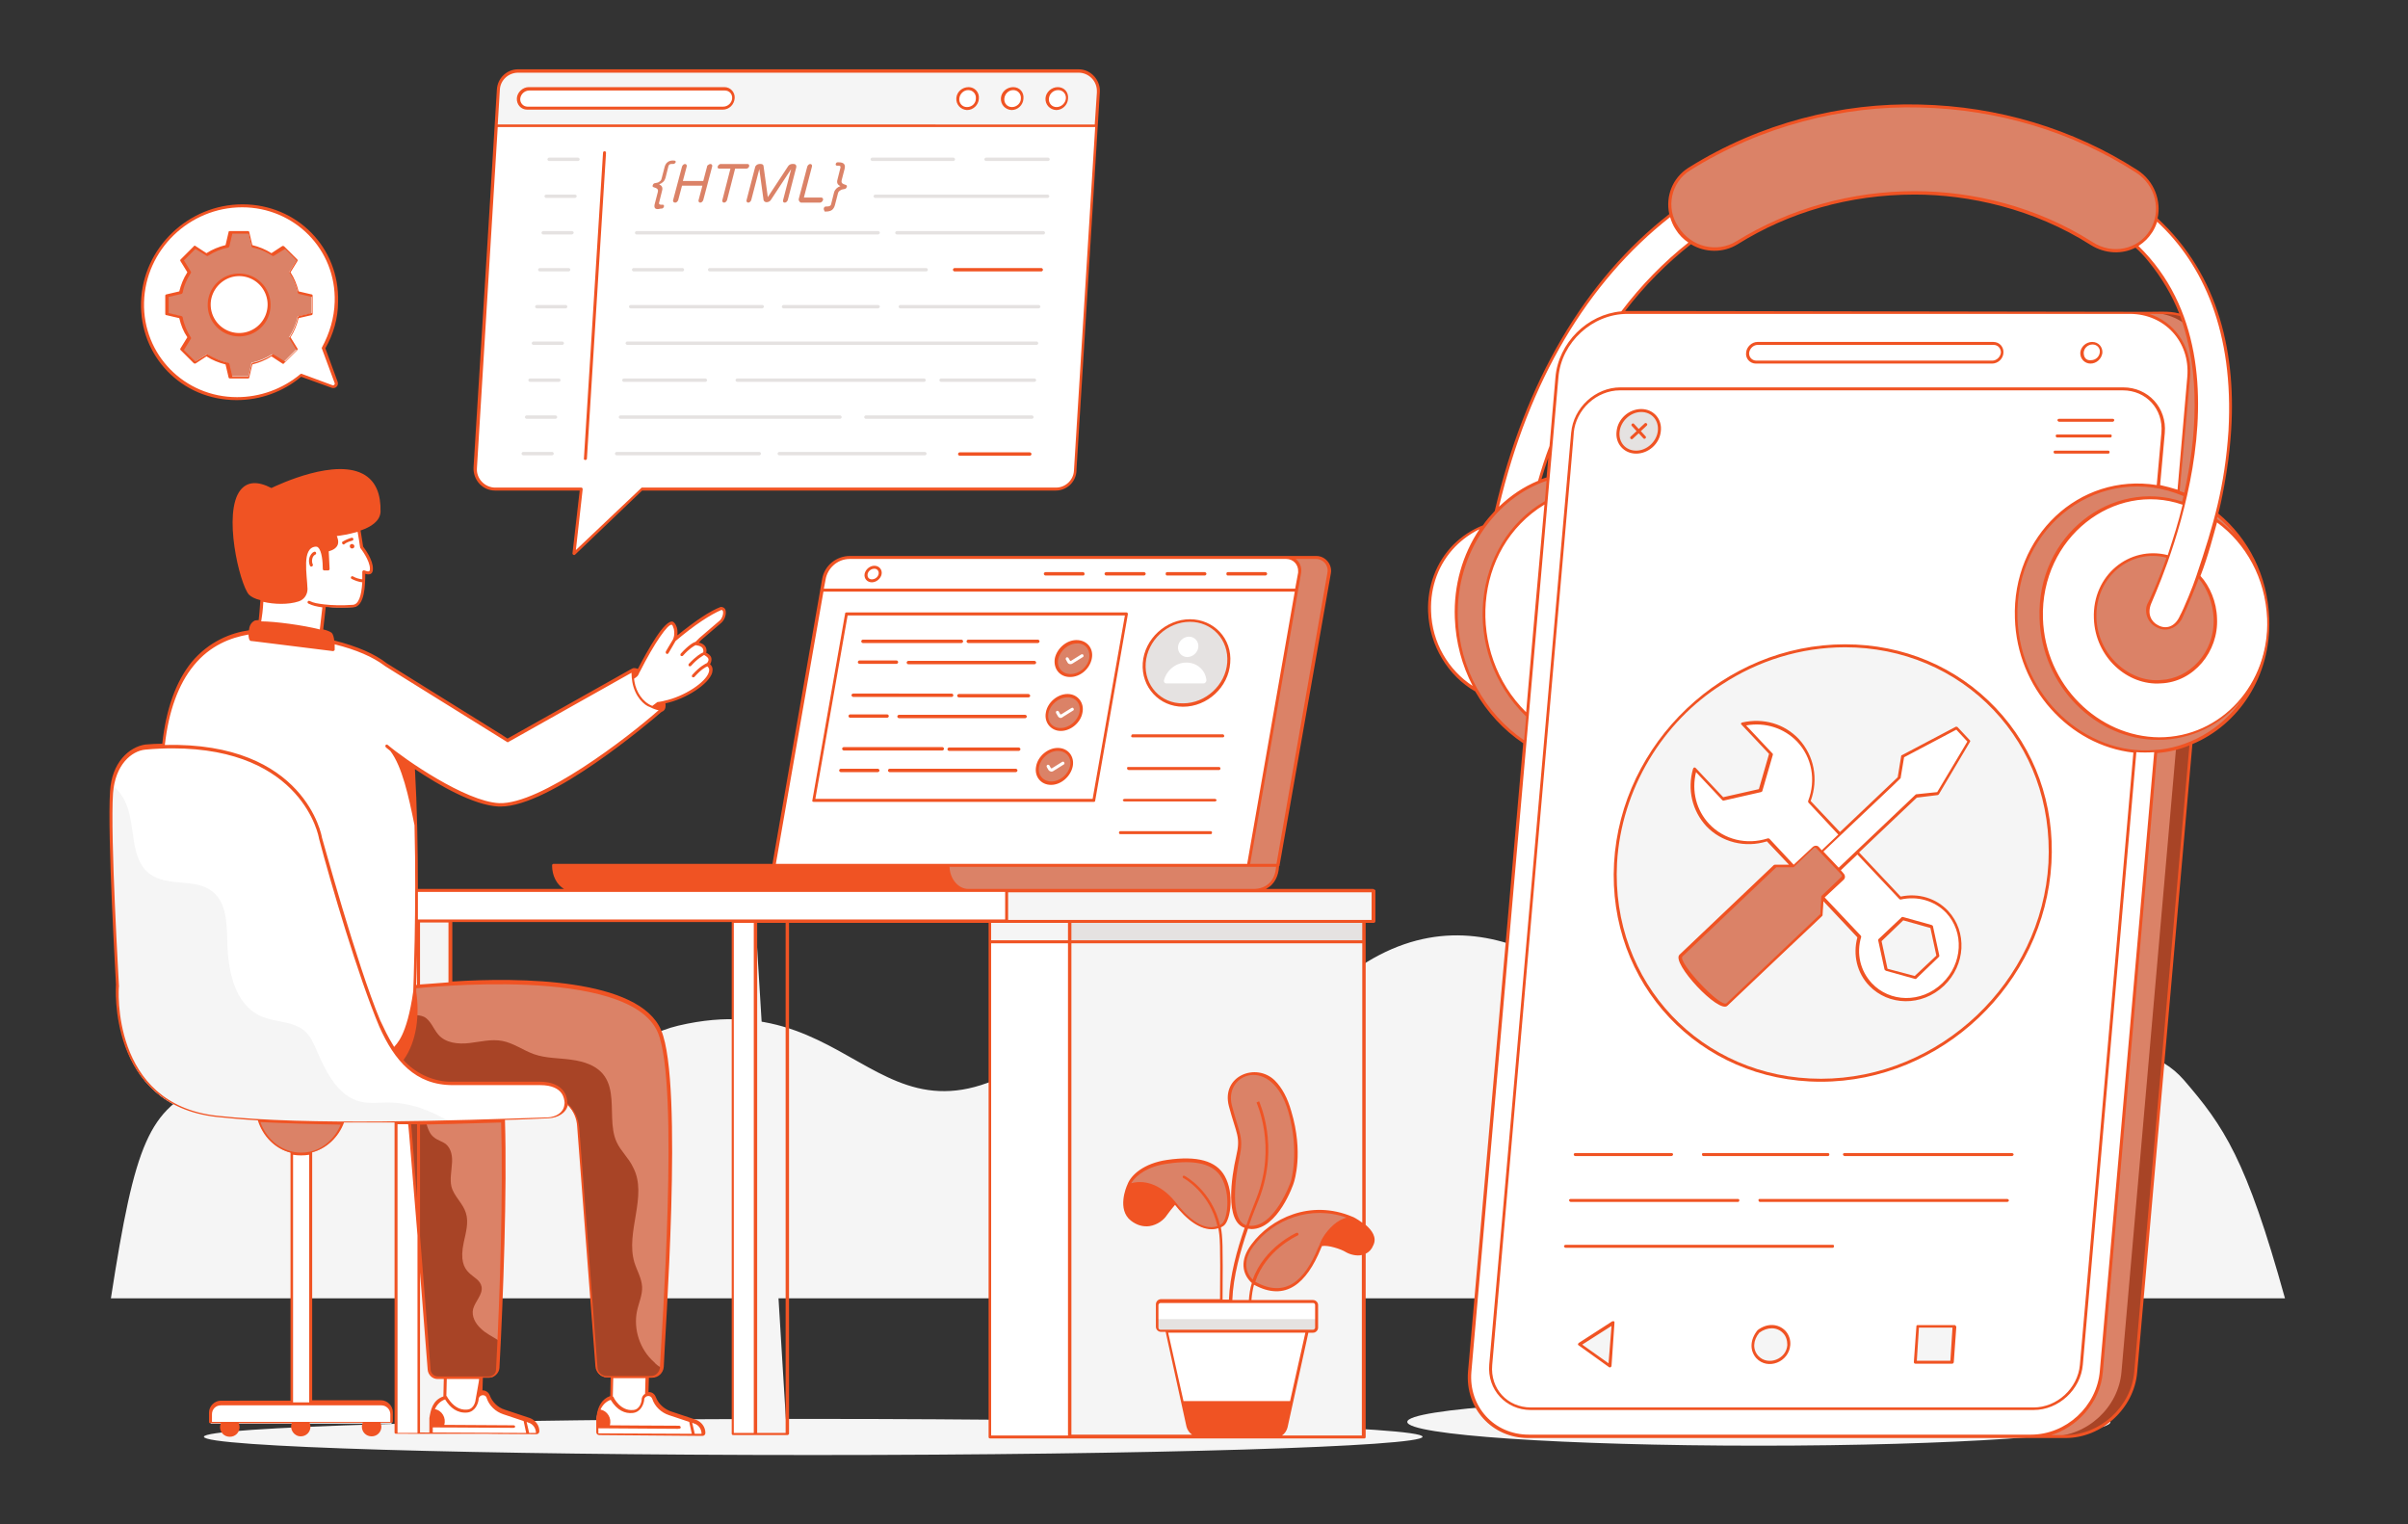 <svg xmlns="http://www.w3.org/2000/svg" enable-background="new 0 0 600 500" viewBox="18.08 70.485 567.094 358.93" id="TechnicalSupport"><rect x="18.08" y="70.485" width="567.094" height="358.93" fill="#333333" stroke="none"/><g fill="#000000" class="color000000 svgShape"><g fill="#000000" class="color000000 svgShape"><path fill="#f5f5f5" d="M515.1 405.3c0 3.1-37.1 5.6-82.8 5.6-45.7 0-82.8-2.5-82.8-5.6 0-3.1 37.1-5.6 82.8-5.6 45.7 0 82.8 2.5 82.8 5.6zM44.2 376.2h512c-9.1-32.8-14.4-40.5-23.8-51.4-22.4-25.7-84.5 27.1-127.4-11.3-12.5-11.2-41.5-39.2-74.1-9.6-11.8 10.7-21.1-6.7-42.3-1.3-5.8 1.5-11 4.4-15.3 8.1-47.7 41.9-49.7-9.5-95.5 1.3-19.3 4.6-30.9 29.2-78.1 10.7-12.4-4.8-26.5.5-33 3.2-13.6 5.8-16.8 13.5-22.5 50.3zm308.9 32.6c0 2.3-64.3 4.3-143.5 4.3-79.3 0-143.5-1.9-143.5-4.3 0-2.3 64.3-4.2 143.5-4.2 79.3 0 143.5 1.9 143.5 4.2z" class="colorf5f5f5 svgShape"></path><path fill="#ffffff" d="M104.4 280.2h150.8v7.2H104.4z" class="colorffffff svgShape"></path><path fill="#f5f5f5" d="M255.1 280.2h86.3v7.2h-86.3z" class="colorf5f5f5 svgShape"></path><path fill="#ffffff" d="M251.1 287.4h18.8v121.4h-18.8z" class="colorffffff svgShape"></path><path fill="#f5f5f5" d="M269.9 287.4h69.3v121.4h-69.3z" class="colorf5f5f5 svgShape"></path><path fill="#e5e2e1" d="M269.9 287.4h69.3v4.8h-69.3z" class="colore1e5e2 svgShape"></path><path fill="#f5f5f5" d="M251.1 287.4h18.8v4.8h-18.8z" class="colorf5f5f5 svgShape"></path><path fill="#ffffff" d="M111.2 287.4h5.4v120.8h-5.4z" class="colorffffff svgShape"></path><path fill="#f5f5f5" d="M116.7 287.4h7.4v120.8h-7.4z" class="colorf5f5f5 svgShape"></path><path fill="#ffffff" d="M190.6 287.4h5.4v120.8h-5.4z" class="colorffffff svgShape"></path><path fill="#f5f5f5" d="M196 287.4v120.8h7.4c-.2-2.8 1.3 21.8-7.4-120.8z" class="colorf5f5f5 svgShape"></path><path fill="#ffffff" d="M86.7 340.8h4.5V401h-4.5z" class="colorffffff svgShape"></path><path fill="#db8267" d="M78.9 334c1.2 4.7 5.3 8.2 10.1 8.2s8.9-3.5 10.1-8.2H78.9zm95 58.5v.1c-.1 1.2-1.2 2.2-2.4 2.2H161c-1.3 0-2.3-1-2.4-2.3l-4.3-56.5c-.3-4.3-3.8-7.6-8.1-7.8l-38.7-1.4-3.3-10.8c1-1.3-3.6 4.8 9.6-13 0 0 52.5-6.6 59.6 10.3 4.9 11.9 1.2 66.8.5 79.2z" class="color67db8a svgShape"></path><path fill="#a84426" d="M173.9 392.6c-.1 1.2-1.2 2.2-2.4 2.2H161c-1.3 0-2.3-1-2.4-2.3l-4.3-56.5c-.3-4.3-3.8-7.6-8.1-7.8l-38.7-1.4-3.3-10.8 4.6-6.3c2.3-.2 4.5-.2 6.8-.2.8 0 1.6.1 2.3.4 1.6.8 2.2 2.8 3.4 4.2 1.7 2 4.7 2.3 7.3 2 2.6-.3 5.2-1 7.8-.5 2.6.5 4.9 2.2 7.4 3.1 2.8 1 5.8.9 8.7 1.3 13.8 1.8 7.7 12.7 10.8 19.4 1 2.2 2.9 3.8 3.9 6 3.5 6.7-1.9 15.2.3 22.4.6 1.9 1.7 3.7 1.8 5.7.1 1.9-.8 3.8-1.2 5.7-.9 4.3.7 9.1 4 12 .5.6 1.1 1 1.8 1.4z" class="color26a851 svgShape"></path><path fill="#db8267" d="M135.2 393c-.1 1.1-.9 1.9-2 1.9h-12c-1 0-1.9-.8-2-1.8l-4.6-57c-.2-2.5-1.5-4.6-3.3-6.1h25c.9 17.1-.2 45.9-1.1 63z" class="color67db8a svgShape"></path><path fill="#a84426" d="M135.6 386.2c-.1 2.9-.3 5.3-.3 6.8-.1 1.1-.9 1.9-2 1.9h-12c-1 0-1.9-.8-2-1.8l-4.6-57c-.2-2.5-1.5-4.6-3.3-6.1h4.2c1 .9 1.8 2 2.2 2.9.8 1.9.9 4.2 2.5 5.4.8.7 1.9.9 2.8 1.6 1.3 1.1 1.6 3 1.4 4.8-.1 1.7-.5 3.5-.1 5.2.6 2.3 2.7 3.9 3.4 6.2.7 2.2 0 4.6-.5 6.9-1.8 8.3 3.6 7.3 4.2 10.5.3 1.8-1.5 3.4-2 5.2-.4 1.7.5 3.4 1.8 4.6 1.2 1.2 2.8 1.9 4.3 2.9-.1 0-.1 0 0 0z" class="color26a851 svgShape"></path><path fill="#ffffff" d="M115.7 304c-1.1 22.7-23.2 19.8-23.2 19.8s-37.5-39-36.2-73.2c.4-11.6 3.4-19 7.2-23.7 8.5-10.3 21.3-7.3 21.3-7.3 15.1 2 24.7 5.4 28.1 12.3 4 11.1 3.3 60.1 2.8 72.1zm46.4 90.8-.2 7.2c2.3 5 5 5.8 8.3.9l.2-8.1h-8.3z" class="colorffffff svgShape"></path><path fill="#ffffff" d="M169.5 400.2c0-1.5 2.1-1.8 2.6-.4.6 1.7 2 3 3.7 3.6l6 2c1.2.4 2 1.5 1.9 2.7 0 .2-.2.4-.4.4l-24.3-.2c-.2 0-.4-.2-.4-.4v-3.3s.1-4.2 3.5-4.9c0 0 1.6 3.5 5 3.2 2.1-.2 2.4-2.7 2.4-2.7zm-46.4-5.3-.1 6.9c2.3 5 5 5.8 8.3.9l.2-7.8h-8.4z" class="colorffffff svgShape"></path><path fill="#ffffff" d="M130.5 400c0-1.5 2.1-1.8 2.6-.4.1.1.8 2.7 3.7 3.6l6 2c1.2.4 2 1.5 1.9 2.7 0 .2-.2.4-.4.4l-24.3-.2c-.2 0-.4-.2-.4-.4v-3.3s.1-4.2 3.5-4.9c0 0 1.6 3.5 5 3.2 2.1-.2 2.4-2.7 2.4-2.7zm-24.9-195.3c0 1.1-.9 1-1.8.6.1 4.3-.5 7.9-2.5 8.1-3.8.3-6.8-.1-6.8-.1l-.9 7.4s-14.9-.9-14.6-2c.3-1.1 1.6-10.8.5-20.2-1.2-9.4 14.1-16.3 21.3-8.6.9.9 1.9 5.1 2.5 9.7 0-.1 2.4 2.9 2.3 5.1z" class="colorffffff svgShape"></path><path fill="#ffffff" d="M101.1 206.6c.8.4 1.7.7 2.7.8m-12.4-3.8c-.2-.1-.4-1.1 0-1.9.1-.3.4-.6.8-.8m6.8-2.5c.6-.4 1.2-.7 1.9-.8m9.4 205.9v2.2H67.7v-2.2c0-1.4 1.1-2.5 2.5-2.5H108c1.2 0 2.3 1.1 2.3 2.5zm36.8-69.6c-20.7.9-57.4 1.9-78-.4-25.7-2.9-23.4-30.8-23.4-30.8s-2.1-35.6-1.4-45.5c0-.7.1-1.3.2-1.9 1.4-8.2 7.7-8.8 7.7-8.8 37.5-3.2 41.3 21.2 41.3 21.2s10.2 37.7 15.8 47.4c.6 1.1 1.2 2.1 1.8 3 3 4.6 8.1 7.4 13.6 7.4h20.6s5.3-.3 6 3.9v.1c.4 2.7-1.6 4.3-4.2 4.4z" class="colorffffff svgShape"></path><path fill="#f5f5f5" d="M124.1 334.7c-17.4.4-40.2.5-55-1.2-25.7-2.9-23.4-30.8-23.4-30.8s-2.1-35.6-1.4-45.5c0-.7.1-1.3.2-1.9 1.4 1.2 2.6 2.7 3.3 4.5 2.3 5.5.8 13 5.6 16.5 4.2 3.1 10.7.9 14.7 4.1 3.2 2.5 3.4 7.2 3.5 11.3.1 6.9 1.5 15.1 7.8 18 3.4 1.6 7.8 1.1 10.6 3.7 1.2 1.1 1.9 2.7 2.6 4.3 2.2 5.1 5 10.9 10.4 12.2 2.1.5 4.2.2 6.4.2 5.4 0 10.2 1.9 14.7 4.6z" class="colorf5f5f5 svgShape"></path><path fill="#ffffff" d="M163.5 232s3.7-2 4.5-2.8c1-2 6.5-12.7 8.4-12 .6.2 1.2 2 .6 3.5 0 .1-.1.2-.2.4 3.8-3.2 7.9-6.2 11-7.4 1.1-.1 1 1.9 0 3l-.1.1-4.8 4.1-1 1.1s2.7.1 2 2.3c0 0 2.2.7.9 2.6 3.1 2.5-5.3 8.5-11.6 9.1l-8 5.8-1.7-9.8zm13.4-10.8-1.7 2.9" class="colorffffff svgShape"></path><path fill="#ffffff" d="M184.8 226.9s-1.2.3-3.4 2.7m2.5-5.4s-1.2.3-3.4 2.7m1.5-5s-1.2.3-3.4 2.7m-69.8 2.5 28.8 17.8 29.5-16.6c0 4.7 1.7 8.2 6.9 9.2 0 0-26.3 23-38.4 22.4-10-.5-26.4-13.8-26.4-13.8" class="colorffffff svgShape"></path><path fill="#db8267" d="M336.4 357.3s-4.7.1-7.6 7.1c-2.9 7.1-7.5 12.5-15.3 8.2 0 0-4.8-3.1-.4-8.9 3.9-5.4 13.1-10.8 23.3-6.4zM318 325.2c-4.2-4.1-12-1.1-10.2 5.8 1.8 6.8 2.8 7.3 1.7 12-1.1 4.7-2.7 15.5 2 16.5 6.7 1.5 10.8-10.6 10.8-10.6s2.2-6.8-.6-16.5c-.9-3.7-2.3-5.9-3.7-7.2z" class="color67db8a svgShape"></path><path fill="#db8267" d="M283.8 349.7s5.5-2.9 11.1 4.4c5.5 7.3 9.9 6 11.3 4.7 1.4-1.3 2.3-7.2 0-11.1-2.3-4-7.5-4.4-13.2-3.6-5.6.8-8.4 3.6-9.2 5.6z" class="color67db8a svgShape"></path><path fill="#ffffff" d="m292.6 383 5.2 23.5c.3 1.3 1.4 2.2 2.8 2.2h17.6c1.3 0 2.5-.9 2.8-2.2l5.2-23.5h-33.6z" class="colorffffff svgShape"></path><path fill="#ffffff" d="M328.2 377.8v5.3c0 .5-.4.9-.9.9h-35.9c-.5 0-.9-.4-.9-.9v-5.3c0-.5.4-.9.9-.9h35.9c.5 0 .9.4.9.9z" class="colorffffff svgShape"></path><path fill="#e5e2e1" d="M290.5 381.1v1.9c0 .5.4.9.9.9h35.9c.5 0 .9-.4.9-.9v-1.9h-37.7z" class="colore1e5e2 svgShape"></path><path fill="#ffffff" d="M528 218.4c-3 0-5-3.2-3.7-5.8.3-.6 30.6-63.7-10.4-90-42.9-27.5-116.6-15.1-136 71.6-.5 2.1-2.6 3.4-4.8 2.9-2.2-.5-3.5-2.7-3-4.9 14-62.7 56.3-91.5 100.2-90.6 17.2.4 33.7 5.3 47.7 14.3 19.7 12.6 28.2 34.2 24.6 62.3-2.7 20.6-10.8 37.4-11.1 38.1-.7 1.3-2.1 2.1-3.5 2.1z" class="colorffffff svgShape"></path><ellipse cx="374.7" cy="214.4" fill="#ffffff" rx="19.9" ry="21.3" transform="rotate(-15.671 374.72 214.441)" class="colorffffff svgShape"></ellipse><ellipse cx="393.6" cy="216.1" fill="#db8267" rx="32.5" ry="34.7" transform="rotate(-15.671 393.663 216.106)" class="color67db8a svgShape"></ellipse><ellipse cx="396.9" cy="216.1" fill="#ffffff" rx="29.2" ry="31.3" transform="rotate(-15.671 396.918 216.106)" class="colorffffff svgShape"></ellipse><ellipse cx="525.8" cy="216.1" fill="#ffffff" rx="15.5" ry="16.6" transform="rotate(-15.671 525.859 216.104)" class="colorffffff svgShape"></ellipse><path fill="#a84426" d="M496.4 408.7h8.1c8.4 0 15.8-6.8 16.5-15.2l20.5-234.2c.7-8.4-5.5-15.2-13.9-15.2h-8.1c8.4 0 14.6 6.8 13.9 15.2l-20.5 234.2c-.7 8.4-8.1 15.2-16.5 15.2z" class="color26a851 svgShape"></path><path fill="#db8267" d="M496.4 408.7h4.8c8.4 0 15.8-6.8 16.5-15.2l20.5-234.2c.7-8.4-5.5-15.2-13.9-15.2h-4.8c8.4 0 14.6 6.8 13.9 15.2l-20.5 234.2c-.7 8.4-8.1 15.2-16.5 15.2z" class="color67db8a svgShape"></path><path fill="#ffffff" d="m384.7 159.3-20.5 234.2c-.7 8.4 5.5 15.2 13.9 15.2h118.3c8.4 0 15.8-6.8 16.5-15.2l20.5-234.2c.7-8.4-5.5-15.2-13.9-15.2H401.3c-8.4 0-15.8 6.8-16.6 15.2z" class="colorffffff svgShape"></path><path fill="#ffffff" d="M429.6 153.5c-.1 1.2.8 2.2 2 2.2h55.6c1.2 0 2.3-1 2.4-2.2.1-1.2-.8-2.2-2-2.2H432c-1.2.1-2.3 1-2.4 2.2zm78.8 0c-.1 1.2.8 2.2 2 2.2s2.3-1 2.4-2.2c.1-1.2-.8-2.2-2-2.2s-2.3 1-2.4 2.2zm-120 19-19.2 219.4c-.5 5.7 3.7 10.4 9.4 10.4H497c5.7 0 10.8-4.6 11.3-10.4l19.2-219.4c.5-5.7-3.7-10.4-9.4-10.4H399.7c-5.7 0-10.8 4.7-11.3 10.4z" class="colorffffff svgShape"></path><ellipse cx="522.5" cy="216.1" fill="#db8267" rx="29.5" ry="31.5" transform="rotate(-15.671 522.604 216.104)" class="color67db8a svgShape"></ellipse><ellipse cx="525.5" cy="216.1" fill="#ffffff" rx="26.5" ry="28.4" transform="rotate(-15.671 525.559 216.104)" class="colorffffff svgShape"></ellipse><path fill="#db8267" d="M539.6 216.1c.3 8.3-5.8 15-13.6 15s-14.4-6.7-14.6-15c-.3-8.3 5.8-15 13.6-15s14.3 6.7 14.6 15z" class="color67db8a svgShape"></path><path fill="#ffffff" d="M542.6 178.2c-2.6 20.6-10.8 37.4-11.1 38.1-.7 1.4-2 2.1-3.5 2.1-3 0-5-3.2-3.7-5.8.3-.6 30.6-63.7-10.4-90-16.5-10.6-36.7-14.7-56.1-12.2l-.3-8.1c4.2-.5 8.5-.7 12.7-.6 17.2.4 33.7 5.3 47.7 14.3 19.8 12.6 28.3 34.1 24.7 62.2z" class="colorffffff svgShape"></path><path fill="#ffffff" d="M510.6 127.8c4.8 3.1 11.1 1.8 14-2.9 2.9-4.7 1.4-11-3.4-14.1-15-9.6-32.6-14.9-51-15.3" class="colorffffff svgShape"></path><path fill="#db8267" d="M510.6 127.8c-12.4-8-27-11.9-41.7-11.9-14.6 0-29.2 3.9-41.8 11.8-4.7 2.9-11 1.4-14.1-3.4-3.1-4.8-1.8-11.1 2.9-14 16.2-10.1 35-15.3 54.3-14.8 18.4.4 36 5.7 51 15.3 4.8 3.1 6.3 9.4 3.4 14.1-2.9 4.7-9.1 6-14 2.9z" class="color67db8a svgShape"></path><path fill="#f5f5f5" d="M500.8 273.7c-1.6 28.3-25.7 51.2-54 51.2s-49.9-22.9-48.3-51.2c1.6-28.3 25.7-51.2 54-51.2s49.9 22.9 48.3 51.2z" class="colorf5f5f5 svgShape"></path><path fill="#ffffff" d="m465.7 281.9-21.6-22.8c1.9-4.9 1-10.5-2.7-14.4-3.4-3.6-8.3-4.8-12.9-3.8l6.6 7-2.5 8.7-8.8 2-6.6-7c-1.3 4.6-.3 9.6 3.1 13.1 3.7 3.9 9.2 5.1 14.2 3.5l21.6 22.8c-1.1 3.9-.3 8.2 2.6 11.2 4.5 4.7 12.1 4.7 17.1 0 5-4.7 5.4-12.4 1-17.1-2.9-3-7.1-4.1-11.1-3.2zm8.8 13.7-5.4 5.1-6.8-1.9-1.5-6.9 5.4-5.1 6.8 1.9 1.5 6.9z" class="colorffffff svgShape"></path><path fill="#db8267" d="m446.1 270.1 5.9 6.2c.3.3.3.8 0 1.1l-4.6 4.4-.2 4.1L425 307c-1.7 1.6-12.5-9.9-10.8-11.5l22.2-21.1h4.1l4.6-4.4c.2-.2.7-.2 1 .1z" class="color67db8a svgShape"></path><path fill="#ffffff" d="m478.9 241.9 2.9 3.2-7.3 12.3-5 .5-18.4 17.5-4.1-4.4 18.4-17.4.8-5z" class="colorffffff svgShape"></path><path fill="#f5f5f5" d="m469.7 382.8-.6 8.5h8.7l.6-8.5zm-79.6 4.2 7.1 5.1.8-10.2zm42.1-3c-1.7 2.1-1.6 4.5-.2 6 2.5 2.7 7.1.8 7.4-2.9.1-1.1-.3-2.2-1-3-1.5-1.6-4-1.8-6.2-.1z" class="colorf5f5f5 svgShape"></path><path fill="#e5e2e1" d="M399.2 172.1c-.3 2.7 1.6 4.9 4.3 4.9 2.7 0 5.1-2.2 5.5-4.9.3-2.7-1.6-4.9-4.3-4.9-2.7 0-5.2 2.2-5.5 4.9z" class="colore1e5e2 svgShape"></path><path fill="#db8267" d="m216.6 206.9-11.8 67.4H319l12.1-68.9c.3-1.9-1.1-3.6-3.1-3.6H222.7c-3 0-5.6 2.1-6.1 5.1z" class="color67db8a svgShape"></path><path fill="#ffffff" d="M324.1 205.4 312 274.3H200.3l11.8-67.4c.5-3 3.1-5.1 6.1-5.1H321c2 0 3.4 1.7 3.1 3.6z" class="colorffffff svgShape"></path><path fill="#ffffff" d="m217.4 215.1-7.7 43.9h66l7.7-43.9zm106-5.6.7-4.1c.3-1.9-1.1-3.6-3.1-3.6H218.2c-3 0-5.6 2.2-6.1 5.1l-.4 2.6h111.7z" class="colorffffff svgShape"></path><path fill="#db8267" d="M318.9 274.3c0 3.4-2.1 5.9-5.6 5.9h-67.2c-2.6 0-4.8-2.6-4.8-5.9h77.6z" class="color67db8a svgShape"></path><path fill="#ffffff" d="M222.1 205.6c-.2.9.4 1.6 1.3 1.6s1.8-.7 1.9-1.6c.2-.9-.4-1.6-1.3-1.6s-1.8.7-1.9 1.6z" class="colorffffff svgShape"></path><ellipse cx="270.9" cy="225.6" fill="#db8267" rx="4.4" ry="3.6" transform="rotate(-42.183 270.889 225.583)" class="color67db8a svgShape"></ellipse><path fill="#ffffff" d="m269.5 226.5-.4-.7c-.1-.2 0-.4.1-.5.2-.1.4 0 .5.1l.4.7h.2l2.4-1.5c.2-.1.4-.1.5.1.1.2.1.4-.1.5l-2.4 1.5c-.4.3-1 .2-1.2-.2z" class="colorffffff svgShape"></path><ellipse cx="268.7" cy="238.3" fill="#db8267" rx="4.4" ry="3.6" transform="rotate(-42.183 268.665 238.262)" class="color67db8a svgShape"></ellipse><path fill="#ffffff" d="m267.2 239.1-.4-.7c-.1-.2 0-.4.1-.5.2-.1.4 0 .5.1l.4.7h.2l2.4-1.5c.2-.1.4-.1.5.1.1.2.1.4-.1.5l-2.4 1.5c-.4.4-.9.3-1.2-.2z" class="colorffffff svgShape"></path><ellipse cx="266.4" cy="250.9" fill="#db8267" rx="4.4" ry="3.6" transform="rotate(-42.183 266.44 250.94)" class="color67db8a svgShape"></ellipse><path fill="#ffffff" d="m265 251.8-.4-.7c-.1-.2 0-.4.1-.5.2-.1.4 0 .5.1l.4.7h.2l2.4-1.5c.2-.1.4-.1.5.1.1.2.1.4-.1.5l-2.4 1.5c-.4.3-.9.2-1.2-.2z" class="colorffffff svgShape"></path><path fill="#e5e2e1" d="M287.6 226.5c-.4 5.5 3.7 10 9.2 10 5.5 0 10.3-4.5 10.8-10 .4-5.5-3.7-10-9.2-10-5.6.1-10.4 4.5-10.8 10z" class="colore1e5e2 svgShape"></path><path fill="#ffffff" d="M292.7 231.4c-.3 0-.6-.3-.5-.7.6-2.4 2.8-4.2 5.3-4.2s4.5 1.8 4.7 4.2c0 .3-.3.7-.6.7h-8.9zm2.8-8.6c-.1 1.3.9 2.4 2.2 2.4 1.3 0 2.5-1.1 2.6-2.4s-.9-2.4-2.2-2.4-2.5 1.1-2.6 2.4zm10.6 21h-21.3m20.3 7.6h-21.3m20.4 7.6h-21.3m20.3 7.6h-21.3m-230.3-125c-.4 12.5 9.6 22.7 22.2 22.7 5.7 0 11-2.1 15.1-5.5l7.3 2.7c.6.2 1.1-.3.9-.9l-3-8.1c1.9-3.2 3-6.9 3.1-10.9.4-12.5-9.6-22.7-22.2-22.7-12.5.1-23.1 10.2-23.4 22.7z" class="colorffffff svgShape"></path><path fill="#db8267" d="M88.2 139.3c-.4-1.7-1-3.3-2-4.8l1.8-2.8-3.1-3.1-2.8 1.8c-1.4-.9-3-1.6-4.8-2l-.7-3.2h-4.3l-.7 3.2c-1.7.4-3.3 1-4.8 2l-2.8-1.8-3.1 3.1 1.8 2.8c-.9 1.4-1.6 3-2 4.8l-3.2.7v4.3l3.2.7c.4 1.7 1 3.3 2 4.8l-1.8 2.8 3.1 3.1 2.8-1.8c1.4.9 3 1.6 4.8 2l.7 3.2h4.3l.7-3.2c1.7-.4 3.3-1 4.8-2l2.8 1.8 3.1-3.1-1.8-2.8c.9-1.4 1.6-3 2-4.8l3.2-.7V140l-3.2-.7zm-13.8 10c-3.9 0-7.1-3.2-7.1-7.1 0-3.9 3.2-7.1 7.1-7.1 3.9 0 7.1 3.2 7.1 7.1 0 4-3.2 7.1-7.1 7.1z" class="color67db8a svgShape"></path><path fill="#ffffff" d="m276.8 92.2-5.5 89.1c-.2 2.4-2.2 4.3-4.6 4.3h-97.5l-15.9 15.2 1.7-15.2h-20.3c-2.7 0-4.9-2.3-4.7-5l5.5-89.1c.2-2.4 2.2-4.3 4.6-4.3h132c2.7.1 4.9 2.4 4.7 5zm-120.9 86.3 4.5-72" class="colorffffff svgShape"></path><path fill="#f5f5f5" d="m276.3 100.1.5-7.8c.2-2.7-2-5-4.7-5h-132c-2.4 0-4.4 1.9-4.6 4.3l-.5 8.5h141.3z" class="colorf5f5f5 svgShape"></path><path fill="#ffffff" d="M264.7 93.6c-.1 1.3.9 2.4 2.2 2.4 1.3 0 2.4-1 2.5-2.3.1-1.3-.9-2.4-2.2-2.4-1.3 0-2.4 1-2.5 2.3zm-10.5 0c-.1 1.3.9 2.4 2.2 2.4 1.3 0 2.4-1 2.5-2.3.1-1.3-.9-2.4-2.2-2.4-1.3 0-2.4 1-2.5 2.3zm-10.6 0c-.1 1.3.9 2.4 2.2 2.4 1.3 0 2.4-1 2.5-2.3.1-1.3-.9-2.4-2.2-2.4-1.2 0-2.4 1-2.5 2.3z" class="colorffffff svgShape"></path><path fill="#e5e2e1" d="M154.2 108.4h-6.8c-.2 0-.4-.2-.4-.4s.2-.4.4-.4h6.8c.2 0 .4.2.4.4s-.2.4-.4.4zm-.7 8.7h-6.8c-.2 0-.4-.2-.4-.4s.2-.4.4-.4h6.8c.2 0 .4.2.4.4s-.3.4-.4.4zm-.8 8.6H146c-.2 0-.4-.2-.4-.4s.2-.4.4-.4h6.8c.2 0 .4.2.4.4s-.3.4-.5.4zm-.7 8.7h-6.8c-.2 0-.4-.2-.4-.4s.2-.4.4-.4h6.8c.2 0 .4.2.4.4s-.2.4-.4.4zm-.7 8.7h-6.8c-.2 0-.4-.2-.4-.4s.2-.4.4-.4h6.8c.2 0 .4.2.4.4s-.2.4-.4.4zm-.8 8.6h-6.8c-.2 0-.4-.2-.4-.4s.2-.4.4-.4h6.8c.2 0 .4.2.4.4s-.2.4-.4.4zm114.4-43.3h-14.6c-.2 0-.4-.2-.4-.4s.2-.4.4-.4h14.6c.2 0 .4.2.4.4s-.2.4-.4.4zm-22.3 0h-19.1c-.2 0-.4-.2-.4-.4s.2-.4.4-.4h19.1c.2 0 .4.2.4.4s-.2.4-.4.4zm22.2 8.7h-40.6c-.2 0-.4-.2-.4-.4s.2-.4.4-.4h40.6c.2 0 .4.2.4.4s-.2.4-.4.4zm-39.9 8.6H168c-.2 0-.4-.2-.4-.4s.2-.4.4-.4h56.9c.2 0 .4.2.4.4s-.3.4-.4.4zm38.9 0h-34.5c-.2 0-.4-.2-.4-.4s.2-.4.4-.4h34.5c.2 0 .4.2.4.4s-.2.4-.4.4zm-27.6 8.7h-51c-.2 0-.4-.2-.4-.4s.2-.4.4-.4h51c.2 0 .4.2.4.4s-.2.4-.4.4zm-57.4 0h-11.5c-.2 0-.4-.2-.4-.4s.2-.4.4-.4h11.5c.2 0 .4.2.4.4s-.2.4-.4.4zm18.8 8.7h-31c-.2 0-.4-.2-.4-.4s.2-.4.4-.4h31c.2 0 .4.2.4.4s-.3.4-.4.4zm27.3 0h-22.3c-.2 0-.4-.2-.4-.4s.2-.4.4-.4h22.3c.2 0 .4.2.4.4s-.3.4-.4.4zm37.8 0h-32.6c-.2 0-.4-.2-.4-.4s.2-.4.4-.4h32.6c.2 0 .4.2.4.4s-.2.4-.4.4zm-.5 8.6h-96.4c-.2 0-.4-.2-.4-.4s.2-.4.4-.4h96.4c.2 0 .4.2.4.4s-.2.4-.4.4zm-112.5 8.7h-6.8c-.2 0-.4-.2-.4-.4s.2-.4.4-.4h6.8c.2 0 .4.2.4.4s-.2.4-.4.4zm86 0h-44c-.2 0-.4-.2-.4-.4s.2-.4.4-.4h44c.2 0 .4.2.4.4s-.2.4-.4.4zm-51.5 0H165c-.2 0-.4-.2-.4-.4s.2-.4.4-.4h19.2c.2 0 .4.2.4.4s-.2.4-.4.4zm77.5 0h-22c-.2 0-.4-.2-.4-.4s.2-.4.4-.4h22c.2 0 .4.2.4.4s-.2.4-.4.4zm-112.8 8.7h-6.8c-.2 0-.4-.2-.4-.4s.2-.4.4-.4h6.8c.2 0 .4.2.4.4s-.2.4-.4.4zm67 0h-51.7c-.2 0-.4-.2-.4-.4s.2-.4.4-.4h51.7c.2 0 .4.2.4.4s-.2.4-.4.4zm45.2 0H222c-.2 0-.4-.2-.4-.4s.2-.4.4-.4h39.1c.2 0 .4.2.4.4s-.2.4-.4.4zm-113 8.6h-6.8c-.2 0-.4-.2-.4-.4s.2-.4.4-.4h6.8c.2 0 .4.2.4.4s-.2.4-.4.4z" class="colore1e5e2 svgShape"></path><path fill="#f05323" d="M341.4 279.8h-25.2c2.1-1 3-3.2 3.1-5.3 0 0 0-.1.1-.1l12.1-68.9c.4-2.1-1.3-4.1-3.4-4.1H218.2c-3 0-5.9 2.1-6.5 5.4L200 273.9h-51.6c-.2 0-.3.2-.3.4 0 2.4 1.1 4.5 2.8 5.5h-34.4c0-9.3-.2-19.5-.7-28.2 5.7 3.8 13.8 8.5 19.7 8.8h.5c11.7 0 35-19.8 37.9-22.3.1 0 .2-.1.4-.2.5-.4.6-1 .5-1.8 4.8-1 10.2-4.5 11-7.2.2-.8.1-1.5-.5-2 .3-.5.4-1 .3-1.5-.2-.7-.8-1-1.2-1.2.3-1.2-.4-2.1-1.7-2.4l.5-.6 4.8-4.1.1-.1c.8-.8 1.1-2.2.8-3-.2-.4-.6-.6-1-.6h-.1c-2.6 1-6 3.3-10.2 6.7.1-.9 0-1.8-.3-2.3-.1-.3-.4-.7-.7-.9-1.9-.8-6.1 6.9-8.3 11.1-.5-.2-1-.3-1.3-.1-.1 0-.5.3-29.4 16.5-6.2-3.9 15.4 9.5-28.4-17.7-2.8-2.2-6.9-4-12.4-5.4-.1-.8-.3-1.5-.6-1.8-.4-.3-1.1-.6-2-.8l.6-5.3c.9.1 3.4.3 6.5.1 2.7-.2 2.8-5.3 2.8-7.9 1.2.4 1.8-.1 1.8-1.1.1-2.1-1.9-4.8-2.3-5.3-.2-1.2-.4-2.5-.6-3.8 2.4-.8 4.6-2.2 4.7-4.4.1-4.1-1.1-7-3.6-8.6-6.7-4.3-20.4 2.2-22.1 3-3.3-1.7-5.7-1.5-7.3.5-4.2 5.3-.2 22.1 2 24.6.5.5 1.4 1 2.7 1.3-.1 1.9-.3 3.6-.4 4.7-.4 0-.8.1-.9.1-1 .5-1.3 1.4-1.4 2.3-4.2.6-9.4 2.6-13.5 7.5-3.7 4.6-6 11-6.9 19.2-1.3 0-2.6.1-4 .2-3.9.6-7.9 4.3-8.3 11-.7 9.8 1.4 45.2 1.4 45.5 0 .3-2.1 28.3 23.7 31.2 2.9.3 6.2.6 9.7.8 1.2 3.8 4.1 6.7 7.7 7.6v58.4H70.1c-1.5 0-2.8 1.3-2.8 2.8v2.2c0 .2.1.3.3.3h2.5c-.1.3-.2.6-.2.9 0 1.3 1 2.3 2.3 2.3 1.3 0 2.3-1 2.3-2.3 0-.3-.1-.6-.2-.9h12.5c-.6 1.4.5 3.1 2.1 3.1 1.3 0 2.3-1 2.3-2.3 0-.3-.1-.6-.2-.9h12.5c-.1.3-.2.6-.2.9 0 1.3 1 2.3 2.3 2.3 1.3 0 2.3-1 2.3-2.3 0-.3-.1-.6-.2-.9h2.6c.2 0 .3-.1.3-.3V403c0-1.5-1.3-2.8-2.8-2.8H91.6v-58.4c3.4-.9 6.2-3.5 7.5-7H111v73c0 .2.2.3.3.3 37.4 0 9.3 0 33.1.1.4 0 .7-.3.7-.7 0-1.4-.9-2.6-2.2-3.1l-6-2c-1.6-.5-2.9-1.8-3.5-3.4-.3-.8-1.2-1.2-1.7-1.1l.1-3.1h1.5c1.3 0 2.3-1 2.4-2.2.9-16.6 1.8-41.8 1.3-58.4 4.4-.1 8-.3 10.3-.4 2.1-.1 4.1-1.2 4.5-3.1 1.3 1.3 2.1 3.1 2.2 5l4.3 56.5c.1 1.5 1.3 2.6 2.8 2.6h.8l-.1 4.4c-2 .7-2.9 2.5-3.2 4.6 0 .3-.1.6-.1.6v3.3c0 .4.3.7.7.7l24.3.2c.4 0 .7-.3.7-.7 0-1.4-.9-2.6-2.2-3.1l-6-2c-1.6-.6-2.9-1.8-3.5-3.4-.3-.8-1.1-1.2-1.7-1.1l.1-3.4h.7c1.5 0 2.7-1.1 2.8-2.6.2-6.7 4.7-66.7-.6-79.2-5.2-12.3-33.4-12.5-49.2-11.5v-14h65.8v120.5c0 .2.2.3.3.3h12.8c.2 0 .4-.2.4-.3V287.8h47v121.1c0 .2.2.3.4.3h88.1c.2 0 .3-.2.3-.3v-43.2c.8-.4 1.4-1 1.8-2 .9-1.8-.3-3.5-1.8-4.8v-71.1h1.9c.2 0 .4-.2.4-.4v-7.3c-.2-.1-.4-.3-.6-.3zm-28.1 0h-67.2c-2.3 0-4.3-2.3-4.4-5.2h76.9c-.2 3.1-2.1 5.2-5.3 5.2zm14.7-77.7c1.7 0 3 1.5 2.7 3.2l-12 68.6h-6.2c.8-4.7 11.2-63.8 12-68.5.2-1.3-.3-2.6-1.3-3.3h4.8zm-109.8 0H321c1.6 0 2.9 1.3 2.8 3v.2l-.7 3.8h-111l.4-2.1c.4-2.6 2.7-4.9 5.7-4.9zm-6.2 7.7h111l-11.2 64.1h-111l11.2-64.1zm42.8 70.7v6.5H116.5v-6.5h138.3zm-138.5 14.8v7.1h-.2c.1-2.9.2-5.8.2-7.1zm60-77.7s.2.1.3.5c.3.6.4 1.7.1 2.6l-.1.3c-.6 1-1.8 3-1.7 2.9-.1.2 0 .4.1.5.1.1.4.1.5-.1.1-.1 1.8-3.1 1.7-2.9 4.5-3.8 8.2-6.2 10.8-7.3.1 0 .2.1.3.2.2.5 0 1.5-.6 2.2l-4.9 4.2-.9.9c-.4.1-1.6.7-3.5 2.8-.1.1-.1.4 0 .5.1.1.4.1.5 0 1.5-1.7 2.6-2.3 3-2.5.1.1 2.1 0 1.8 1.7-.5.2-1.6.8-3.4 2.7-.1.1-.1.4 0 .5.2.1.4.1.5 0 1.6-1.8 2.7-2.3 3.1-2.6.1.1.8.4 1 .9.1.3 0 .6-.3 1-.4.2-1.6.7-3.5 2.8-.1.2-.1.4 0 .5.1.1.3.1.5 0 1.6-1.8 2.7-2.4 3.1-2.5.4.4.5.8.3 1.4-.7 2.3-5.7 5.7-10.5 6.7-.2.1-1.5.3-1.6.3l-1.2.9c-2.3-.9-3.8-3.3-4.2-5.7 0-.2-.1-.5-.1-.7.9-.6.9-.7 1.1-1.1.2-.5.2-.4.3-.6 3.4-6.7 6.6-11.3 7.5-11zm-96.2-5.4c2.5.6 5.9.7 8.3-.1 1.3-.4 2.1-1.6 2.1-2.9-.1-3.5-1.4-9.7 1.9-10 .2 0 .4 0 .6.2.9.8 1.1 3.5 1.1 5 0 .2.1.4.3.4h1c.2 0 .3-.2.3-.4l-.2-4.1c1.1-.3 1.8-.8 2.1-1.5.3-.8 0-1.6-.2-2.1.9-.1 2.9-.4 4.9-1 .6 3.3.5 3.7.7 3.9 0 0 2.2 2.8 2.2 4.8 0 .1 0 .5-.2.6-.2.1-.6 0-1.1-.2-.2-.1-.5.1-.5.3v1.8c-.8-.1-1.5-.3-2.2-.7-.4-.2-.7.4-.3.6.8.4 1.6.7 2.5.8-.2 3.3-.9 5.2-2.2 5.3-2.5.2-5.3.1-6.8-.1s-2.4-.3-3.4-.8c-.4-.2-.7.4-.3.6 1 .5 1.9.7 3.3.9l-.6 5.2c-3.9-1-10.6-1.9-13.8-1.9.2-1.2.4-2.7.5-4.6zm-16.4 15c3.9-4.8 8.8-6.6 12.9-7.3 0 .7.2 1.2.2 1.2 0 .1.2.2.3.3 4.2.5-10.4-1.3 19.4 2.4.2 0 .4-.2.4-.3v-1.3c5.2 1.3 9 3 11.7 5 .1.1-1.7-1 28.9 18 .1.1.2.1.3 0 3.3-1.9-11.3 6.4 29-16.3 0 .7.1 1.6.2 2.2.6 3.4 2.8 5.5 4.2 5.9.7.4 1.7.7 1.9.7h.1c-7.2 6.4-27.9 22.3-37.6 21.9-7.9-.4-22.2-10.3-26.2-13.7-.4-.3-.8.2-.4.6.1.1.4.3 1 .8 2.8 3.7 4.3 10.6 5.7 17.5.5 19.9-.3 39-.3 39.1-1.5 10.8-4.1 12.5-4.5 13.1-1.7-2.8-2.2-4-3.3-6.3-5.6-13.4-13.6-42.8-13.7-43 0-.2-3.9-22.6-37-21.8.9-8 3.2-14.3 6.8-18.7zM110 403.5v1.8H68v-1.8c0-1.2.9-2.1 2.1-2.1h37.8c1.1 0 2.1.9 2.1 2.1zm-19.1-2.8h-3.8v-58.3c1.2.2 2.5.2 3.8 0v58.3zm0-59c-4.8 1-9.7-1.9-11.5-7 5.9.3 12.4.5 18.9.6-1.4 3.5-4.5 5.9-7.4 6.4zm20.7-6.5h2.6c.1.7 0-.8 2.2 26.2v46.5h-4.7v-72.7zm4.7 17.5c-1.4-17.6-1.3-16.7-1.4-17.5h1.4v17.5zm.7 55.2v-37.8l1.8 22.9c.1 1.2 1.1 2.2 2.3 2.2h1.5l-.1 4.1c-2.6.9-3 3.3-3.3 5.1v3.4H117zm25.6-2.4c1 .3 1.7 1.3 1.7 2.4h-1.6l-.6-2.6.5.2zm-9.9-5.8c.6 1.8 2.1 3.2 3.9 3.8l4.8 1.6.6 2.8-22-.1v-1.2c4.8 0 1 0 19 .1.2 0 .4-.1.4-.3 0-.2-.2-.3-.4-.3-15.6-.1-16.3-.1-16.3-.1.5-1.6-.5-3.4-2.2-3.7.5-1.1 1.3-1.9 2.4-2.3 1.2 2 2.9 3.3 5.2 3.1 1.9-.2 2.6-2.1 2.7-3.1 0-1.1 1.6-1.4 1.9-.3zm-2.6.3c0 .2-.3 2.3-2 2.4-1.9.2-3.4-1-4.4-2.5-.2-.3-.3-.4-.3-.5 0-.1-.1-.1-.2-.2l.1-4h7.6c.1.1-.8 4.6-.8 4.8zm4.8-7c0 .9-.8 1.6-1.7 1.6h-12c-.9 0-1.6-.7-1.7-1.5l-2.5-31.6v-26.2c5.3-.1 9.7-.2 19.1-.5.5 16.8-.3 41.2-1.2 58.2zm12.2-59.4c-21.7.7-56.2 2-78-.4-25-2.8-23.1-30.2-23-30.5 0-.4-2.1-35.7-1.4-45.4.5-6.8 4.4-10 7.6-10.3 2.1-.2 4.4-.3 6.4-.3 30.8 0 34.5 21 34.5 21.2 2.9 11 9.2 32.4 14.2 44.3 3.6 8.1 8.5 13.8 17.3 13.8h20.6c5.7 0 5.6 3.6 5.7 3.7 0 .1.1.4 0 .9-.2 1.9-2 2.9-3.9 3zm34.5 72.1c1 .3 1.7 1.3 1.7 2.4h-1.6l-.6-2.6.5.2zm-9.9-5.8c.6 1.8 2.1 3.2 3.9 3.8l4.8 1.6.6 2.8-22-.1v-1.2c26.1.2 17.1.1 19 .1.2 0 .4-.1.4-.3 0-.2-.2-.4-.4-.4-3.7 0-17.1-.1-16.3-.1.5-1.7-.6-3.4-2.2-3.7.5-1.1 1.3-1.9 2.4-2.3 1.5 2.5 3.4 3.3 5.2 3.1 1.9-.2 2.6-2.1 2.7-3.1 0-.1 0-.3.1-.4.4-.7 1.5-.7 1.8.2zm-1.7-1.2c-.4.2-.8.7-.8 1.4 0 .2-.3 2.3-2 2.4-3 .3-4.6-2.9-4.6-3 0-.1-.1-.1-.2-.2l.1-4.3h7.6l-.1 3.7zm3-85.1c5.2 12.3.8 71.6.5 78.9-.1 1.1-1 2-2.1 2h-10.5c-1.1 0-2-.9-2.1-1.9l-4.3-56.5c-.2-2.3-1.2-4.3-2.8-5.8 0-3.5-2.9-5.1-6.4-5.1h-21.5c-4.2-.2-8.1-2.2-10.7-5.1 3.2-4.4 3.8-10.8 3-16.1v-.8c.8 0 50.1-5.6 56.9 10.4zm-49.3-11.8c-2.7.2-5 .4-6.7.5v-14.6h6.7v14.1zm67.2-14h4.7v120.1h-4.7V287.8zm12.2 120.1h-6.7V287.8h6.7v120.1zm66.5-120.1v4.1h-18.1v-4.1h18.1zm-18.1 4.8h18.1v115.9h-18.1V292.6zm39.9 91c-.3 0-.5-.2-.5-.5v-5.3c0-.3.3-.5.5-.5h35.9c.3 0 .5.2.5.5v5.3c0 .3-.3.5-.5.5h-35.9zm34.1.7-3.6 16.1h-25.1l-3.6-16.1h32.3zm13.4 24.2H320c.6-.4 1.1-1.1 1.3-1.9 5.6-25.4 4.8-21.8 4.9-22.3h1.1c.7 0 1.2-.6 1.2-1.2v-5.3c0-.7-.6-1.2-1.2-1.2h-14.5c.1-1.3.3-2.5.6-3.6 7.5 4.1 12.4-.4 15.7-8.4.1-.2.2-.5.3-.7 1.4-.3 4.5.7 5.6 1.4 1 .6 2.6 1 3.8.7v42.5zm-5.2-50.7c-2.1 1.1-4.2 3.8-4.8 5.6v.1c-.1.3-.3.5-.4.8-3.1 7.6-7.6 12-14.8 8 2.5-7.4 9.6-10.7 10-10.9.4-.2.1-.8-.3-.6-.1 0-7.6 3.4-10.3 11-1.8-1.8-2.3-4.6.2-7.9 4.7-6.3 13.5-9.7 21.9-6.7-.7.2-1.3.5-1.5.6zm2.9-.8c-.1 0-.1 0 0 0-9.9-4.2-19.3.4-23.8 6.5-2.8 3.7-2.2 7 .1 9.1-.4 1.2-.6 2.6-.7 4h-3.9c.2-5.5 1.9-11.6 3.7-16.8.3 0 .5.1.8.1 6.2 0 9.9-10.5 10-11 .1-.3 2.3-7-.6-16.7-.9-3.2-2.2-5.6-3.9-7.3-4.4-4.3-12.7-1.1-10.8 6.1 1.8 6.7 2.8 7.1 1.7 11.8-1.1 4.8-2.7 15.3 2 16.8-1.8 5.2-3.5 11.3-3.7 16.9H306c.1-13.3 0-14.8-.4-17 .4-.2.7-.4.8-.5 1.5-1.4 2.4-7.5.1-11.6-2-3.6-6.5-4.8-13.5-3.8-5.6.8-8.6 3.6-9.4 5.8-.3.6-2.5 5.9.8 8.5 1.4 1.1 2.9 1.5 4.4 1.3 1.9-.3 3.4-1.5 4.1-2.6.5-.7 1.2-1.6 1.9-2.4 2.5 3.2 6.4 6.7 10.2 5.5.4 2 .5 3.5.4 16.7h-13.9c-.7 0-1.2.6-1.2 1.2v5.3c0 .7.6 1.2 1.2 1.2h1.1c.1.4-.7-3.1 4.9 22.3.2.8.7 1.5 1.3 1.9h-28.4V292.6h68.5v65.8c-1.2-.9-2.2-1.4-2.3-1.4zm-28.4-26.2c-2-7.6 9.4-12 13.3 1.5 2.7 9.5.6 16.2.6 16.3 0 .1-3.9 11.2-9.9 10.5.8-2.4 1.7-4.5 2.4-6.3 4.9-12.6 0-22.9 0-23l-.6.3c0 .1 4.8 10.2 0 22.5-.7 1.8-1.6 4-2.4 6.4-4.1-1.2-2.5-11.8-1.6-16 1-4.8 0-5.4-1.8-12.2zm-11.4 17.1c.1 0 6.2 3.4 8 11.3-3.8 1.3-7.6-2.7-10.1-5.9-3.5-4.2-7.4-5-10.2-4.2 0-.1.1-.1.1-.2 1.2-1.8 3.9-3.8 8.4-4.4 6.8-1 11 .1 12.8 3.4 2.1 3.8 1.4 9.5.1 10.7-.1.1-.3.2-.5.4-1.9-8.1-8.2-11.6-8.3-11.6-.4-.3-.7.3-.3.5zm42.1-56h-68.5v-4.1h68.5v4.1zm2.2-4.8h-85.6v-6.5h85.6v6.5z" class="color3c4150 svgShape"></path><path fill="#f05323" d="M91.4 203.9c.3 0 .5-.4.3-.6-.3-.7-.1-1.9.6-2.2.2-.1.3-.3.2-.5-.3-.8-2.2.8-1.5 2.9.1.3.2.4.4.4zm9.4-5.3c-.3.1-.4.4-.3.7.1.3.4.4.7.3.3-.1.4-.4.3-.7-.1-.2-.5-.4-.7-.3zm-1.6 0c.5-.4 1.1-.6 1.8-.8.2 0 .3-.2.3-.4s-.2-.3-.4-.3c-.7.2-1.4.5-2.1.9-.2.1-.2.3-.1.5s.4.3.5.1zm332.4-42.5h55.6c1.4 0 2.6-1.1 2.7-2.5.1-1.4-.9-2.6-2.4-2.6H432c-1.4 0-2.6 1.2-2.7 2.5-.2 1.4.9 2.6 2.3 2.6zm-1.6-2.5c.1-1 1-1.9 2-1.9h55.6c1 0 1.7.8 1.7 1.8-.1 1-1 1.9-2 1.9h-55.6c-.9 0-1.7-.7-1.7-1.7v-.1zm80.4 2.5c1.4 0 2.6-1.1 2.8-2.5.1-1.4-.9-2.6-2.4-2.6s-2.7 1.2-2.8 2.5c-.1 1.4 1 2.6 2.4 2.6zm-1.6-2.6c.1-1.1 1-1.9 2.1-1.9 1 0 1.8.8 1.7 1.8-.1 1.1-1 1.9-2.1 1.9-1 .1-1.7-.5-1.7-1.8z" class="color3c4150 svgShape"></path><path fill="#f05323" d="M552.5 216.1c-.4-10.1-4.9-18.8-12-24.7.6-2.1 2.4-10.7 2.9-17.8 1.6-19.5-2.7-38.3-17.2-51.7.9-4-.7-8.8-4.8-11.4-15.1-9.7-32.8-15-51.2-15.4-18.3-.5-37.6 4.3-54.5 14.9-3.8 2.4-5.4 6.8-4.5 10.9-19.9 15.5-34 39.5-41.1 69.9-1 1.1-2 2.2-2.8 3.4-2.6 1-5 2.6-7 4.6-4 4.1-6.1 9.7-5.9 15.7.3 8.1 4.8 15.2 11.1 18.8 2.8 4.9 6.7 9.1 11.3 12.2l-13 148c-.7 8.6 5.6 15.6 14.2 15.6h126.5c8.6 0 16.2-7 16.9-15.5l13-147.9c10.8-4.5 18.6-15.9 18.1-29.6zm-53.3 0c-.6-19.1 16.8-32.3 32.8-26.8h.1c-1.1 4.6-2 7.2-3.5 11.9-9-2.3-17.8 4.7-17.4 14.9.3 9.2 8 15.9 15.8 15.3 7.7-.3 13.6-7.5 13.2-15.3-.1-3.9-1.7-7.6-3.9-10 1.8-4.6 3.1-9.8 3.9-12.6 6.8 5 11.4 13.1 11.8 22.7.6 15.3-10.8 27.9-25.4 27.9-14.3-.1-26.9-12.3-27.4-28zm34.7-57.5c.3-6.9-4.1-12.5-9.7-14.2 2.7.1 4.6-.2 7.3.5 5 13.5 3.8 29 1 41.6-.4-.1-.7-.3-1.1-.4 1.7-18.3 2.5-27.1 2.5-27.5zm-133.1-14.9c4.6-6 9.8-11.2 15.5-15.7 3.3 2 7.6 2.1 11 0 12-7.5 26.2-11.7 41.7-11.7 12.7 0 28 3.3 41.5 11.9 3.4 2.1 7.4 2.2 10.5.6.8.7 2.1 2 3.1 3.3 3.1 3.8 5.5 7.9 7.2 12.2-2.8-.7-4.2-.3-11.6-.4-124.7-.2-118.6-.2-118.9-.2zM524 212.3c-1.1 1.8-.4 4.8 2 5.9 2.6 1.4 5.3-.2 6.2-2.6 1.2-2.6 2.7-6.2 3.7-8.9 2 2.4 3.3 5.7 3.5 9.3.3 8.3-5.8 14.3-12.4 14.6-7.3.7-14.9-5.8-15.2-14.6-.3-9.8 8.2-16.4 16.5-14.2-2.4 6.8-4.2 10.3-4.3 10.5zm20.8-15.5c-1.4-1.5-2.9-2.9-4.6-4.1l.1-.5c1.6 1.3 3.1 2.9 4.5 4.6zm-1.9-24.9c-.9 13.2-3.4 21.8-7.6 34.3-.7 2.2-3 7.8-3.8 9.2-1.2 2.8-3.4 3.3-5.2 2.3-1.6-.8-2.6-2.7-1.6-5.1.4-1.4 26.5-55.5-3-84.2 1.5-1 2.3-1.8 3.3-3.3.5-.8.8-1.5 1.1-2.4 10.8 10 18.1 25.9 16.8 49.2zm-126.8-61.3c16.8-10.5 36.1-15.3 54.1-14.8 18.3.4 35.9 5.7 50.9 15.3 4.7 3 6.1 9.1 3.3 13.6-2.8 4.6-8.9 5.8-13.5 2.8-13.2-8.4-28.2-12-41.9-12-14.7 0-29.4 4-42 11.8-4.5 2.8-10.6 1.4-13.6-3.3-3.2-4.6-1.7-10.7 2.7-13.4zm-4.7 11c.3 1 .7 2 1.3 2.9.8 1.3 1.8 2.3 3 3.1-5.8 4.6-11.1 10-15.8 16.2-8 .7-14.8 7.4-15.5 15.5l-1.4 16.2c-1 2.6-1.9 5.4-2.7 8.2-3.4 1.4-6.5 3.5-9.2 6.1 7-29.6 20.8-52.9 40.3-68.2zm-29.1 61.3c-.4.1-.8.3-1.2.4.5-1.7 1-3.3 1.6-5l-.4 4.6zm-27.2 31.5c-.2-5.8 1.8-11.2 5.7-15.2 1.7-1.7 3.6-3.1 5.7-4.1-4 6-6.1 13.2-5.8 20.9.2 5.7 1.7 11.2 4.2 16-5.7-3.7-9.6-10.2-9.8-17.6zm6.3 1.7c-.5-15.9 9.3-28.5 20.9-32.4l-.4 4.8c-17 9.7-20.2 35.4-4.4 50.7l-.5 5.6c-9.2-6.3-15.2-16.9-15.6-28.7zm16.1 22.1c-14.2-14-12.6-38.6 4.3-48.9-.1.7-4.6 51.9-4.3 48.9zm118.9 170.1H378.1c-8.2 0-14.2-6.7-13.5-14.8 1.6-18.8 19-216.9 19.3-220.5l1.2-13.7c.7-8.2 8-14.9 16.2-14.9h118.4c8.1 0 14.2 6.5 13.5 14.8l-2.3 26.6c-1.3-.4-2.7-.8-4.1-1.1l1.1-12.3c.5-5.9-3.9-10.7-9.8-10.7H399.7c-5.9 0-11.1 4.8-11.6 10.7 1.2-14.2-19.2 219.3-19.3 219.4-.5 5.9 3.9 10.7 9.8 10.7H497c5.9 0 11.1-4.8 11.6-10.7l12.6-144.2c1.3.1 2.8.1 4.2 0l-12.8 145.7c-.7 8.4-8 15-16.2 15zm-3.8-192.2c.5 16.4 12.8 29.9 27.9 31.6l-12.6 144.2c-.5 5.5-5.4 10-10.9 10H378.6c-5.5 0-9.6-4.4-9.1-10 0-.1 18.4-209.9 18.4-209.8 0-.1.9-10.3.8-9.7.5-5.5 5.4-10 10.9-10H518c5.5 0 9.6 4.4 9.1 10l-1.1 12.3c-18.3-2.9-34.1 12-33.4 31.4zm28.1 177.4c-.7 8.2-8 14.9-16.2 14.9h-3.4c5.8-1.7 11.6-7.4 12.2-14.8l12.8-145.8c2.6-.2 5.2-.8 7.6-1.8l-13 147.5zm4.7-146.4c-16 1.3-31.5-12.5-32.2-31-.7-22 19.8-37 39.1-28.8-.1.4-.2.9-.3 1.3-16.5-5.5-34.3 7.8-33.6 27.5.5 16 13.3 28.6 27.9 28.6 7.7 0 14.9-3.4 19.9-9.7-4.9 7.4-13.2 11.7-20.8 12.1z" class="color3c4150 svgShape"></path><path fill="#f05323" d="M452.6 222.2c-28.5 0-52.8 23.2-54.4 51.5-1.6 28.3 20 51.5 48.7 51.5 28.4 0 52.7-23.1 54.3-51.5.8-13.8-3.9-26.8-13.1-36.5s-21.8-15-35.5-15zm47.9 51.5c-1.6 28-25.6 50.8-53.6 50.8-28.1 0-49.5-22.7-48-50.8 1-17.4 10.8-33.3 24.8-42.1 8.4-5.5 18.4-8.7 28.9-8.7 13.5 0 26 5.3 35 14.8 8.8 9.3 13.6 21.8 12.9 36z" class="color3c4150 svgShape"></path><path fill="#f05323" d="m462.3 299.1 6.8 1.9h.1c.1 0 .2 0 .2-.1l5.3-5.1c.1-.1.1-.2.1-.3l-1.5-6.9c0-.1-.1-.2-.3-.3l-6.8-1.9c-.1 0-.3 0-.3.1l-5.4 5.1c-.1.1-.1.2-.1.3l1.5 6.9c.2.2.3.3.4.3zm4-11.9 6.4 1.8 1.4 6.5-5.1 4.8-6.4-1.7-1.4-6.5 5.1-4.9z" class="color3c4150 svgShape"></path><path fill="#f05323" d="M479.1 241.7c-.1-.1-.3-.1-.4-.1l-12.7 6.7c-.1 0-.2.1-.2.3l-.8 4.9-13.6 12.9-6.9-7.3c1.9-5.2.8-10.7-2.8-14.6-3.4-3.6-8.3-5-13.3-3.9-.1 0-.2.1-.3.2 0 .1 0 .3.1.3l6.5 6.9-2.4 8.3-8.4 1.9-6.5-6.9c-.1-.1-.2-.1-.3-.1s-.2.1-.3.3c-1.4 4.9-.2 9.9 3.1 13.5 3.6 3.8 9.1 5.2 14.3 3.6l5.2 5.5h-3.3c-.1 0-.2 0-.3.1l-22.2 21.1c-2 1.9 9.3 14 11.3 12 23.6-22.4 22.3-21 22.4-21.3l.2-3.3 8 8.5c-1.1 4.1-.1 8.4 2.8 11.4 4.5 4.7 12.3 5 17.6 0 5.1-4.9 5.5-12.7 1-17.6-2.8-3-7-4.3-11.2-3.4l-9.8-10.4 13.6-12.9 4.9-.6c.1 0 .2-.1.3-.2l7.3-12.3c.1-.1.1-.3 0-.4l-2.9-3.1zM434.8 268c-.1-.1-.2-.1-.3-.1h-.1c-5 1.6-10.3.3-13.8-3.4-3-3.2-4.2-7.7-3.1-12.2l6.2 6.6c.1.1.2.1.3.1l8.8-2c.1 0 .2-.1.3-.2l2.5-8.6c0-.1 0-.3-.1-.3l-6.2-6.6c4.5-.8 8.9.6 12 3.8 3.5 3.7 4.5 9.1 2.6 14 0 .1 0 .3.1.4l7 7.5-3.9 3.7-.6-.7c-.4-.5-1.1-.5-1.6 0l-4.4 4.1-5.7-6.1zm12 17.7-22.1 21c-1.3 1.3-11.6-9.7-10.4-11l22.1-21h3.9c.1 0 .2 0 .3-.1.1-.1 4.9-4.7 4.6-4.4.2-.2.4-.2.6 0 .7.7 6 6.3 5.9 6.2.2.2.2.4 0 .6-.1.1-4.9 4.7-4.6 4.4-.1.1-.1.2-.1.3 0 .2-.3 4.3-.2 4zm18.6-3.5c.1.1.2.1.3.1 4-.9 8 .3 10.7 3.1 4.3 4.6 3.9 12-.9 16.6-5 4.8-12.4 4.5-16.6 0-2.7-2.9-3.7-7-2.5-10.9 0-.1 0-.2-.1-.3l-8.5-9 4.4-4.1c.5-.4.5-1.1 0-1.6l-.6-.7 3.9-3.7 9.9 10.5zm8.9-25.2-4.8.5c-.1 0-.2 0-.3.1-4.9 4.7-13.2 12.5-18.1 17.2l-3.6-3.8c31.6-29.9 10.7-10.2 18.1-17.2.1 0 .1-.1.1-.2l.8-4.8 12.3-6.5 2.6 2.8-7.1 11.9zm4.1 125.5h-8.7c-.2 0-.3.1-.3.3l-.6 8.4c0 .2.1.4.4.4h8.6c.2 0 .3-.1.4-.3l.6-8.4c-.1-.2-.2-.4-.4-.4zm-1 8.4h-7.9l.5-7.8h7.9l-.5 7.8zm-79.6-9.3-7.9 5.1c-.1.1-.2.2-.2.3 0 .1 0 .2.2.3l7.1 5.1c.1.1.3.1.4 0 .1 0 .2-.2.2-.3l.7-10.2c0-.1 0-.3-.2-.3h-.3zm-.9 9.9-6.2-4.4 6.9-4.4-.7 8.8zm35.1-7.8s-.1 0 0 0c-1.8 2.2-1.9 4.8-.3 6.6 2.7 2.9 7.7.9 8-3.1.1-1.2-.3-2.4-1.1-3.3-1.7-1.8-4.4-1.9-6.6-.2zm.2 6.1c-1.4-1.5-1.3-3.7.2-5.5 1.9-1.4 4.2-1.4 5.6.1.7.7 1 1.7 1 2.8-.2 3.3-4.5 5-6.8 2.6zm17.5-26.2h-62.9c-.2 0-.4.2-.4.3 0 .2.2.4.4.4h62.9c.2 0 .3-.2.3-.4s-.1-.3-.3-.3zm41.1-10.8h-58.3c-.2 0-.3.1-.3.3 0 .2.2.4.3.4h58.3c.2 0 .4-.2.4-.4-.1-.1-.2-.3-.4-.3zm-102.8.7h39.4c.2 0 .3-.2.3-.4s-.2-.3-.3-.3H388c-.2 0-.4.1-.4.3 0 .2.2.4.4.4zM491.9 342h-39.4c-.2 0-.4.1-.4.3 0 .2.2.4.4.4h39.4c.2 0 .4-.2.4-.4 0-.1-.2-.3-.4-.3zm-43.3.7c.2 0 .3-.2.3-.4s-.2-.3-.3-.3h-29.4c-.2 0-.3.1-.3.3 0 .2.1.4.3.4h29.4zm-59.5 0h22.6c.2 0 .4-.2.4-.4s-.2-.3-.4-.3h-22.6c-.2 0-.4.1-.4.3 0 .3.2.4.4.4zm14.3-165.4c2.9 0 5.5-2.3 5.8-5.2.4-2.9-1.7-5.3-4.6-5.3-2.9 0-5.5 2.3-5.8 5.2-.4 2.9 1.7 5.3 4.6 5.3zm-3.9-5.2c.3-2.5 2.6-4.6 5.1-4.6 2.5 0 4.2 2 3.9 4.5-.3 2.5-2.6 4.6-5.1 4.6-2.5 0-4.2-2-3.9-4.5z" class="color3c4150 svgShape"></path><path fill="#f05323" d="m402.6 173.8 1.4-1.3 1.1 1.2c.1.1.3.2.5 0 .1-.1.2-.3 0-.5l-1.1-1.2 1.4-1.3c.1-.1.2-.3 0-.5-.1-.1-.4-.2-.5 0l-1.4 1.3-1.1-1.2c-.1-.1-.3-.2-.5 0-.1.1-.2.3 0 .5l1.1 1.2-1.4 1.3c-.1.1-.2.3 0 .5.1.1.3.2.5 0zm100.4-4h12.6c.2 0 .4-.2.4-.4s-.2-.3-.4-.3H503c-.2 0-.4.2-.4.3s.2.4.4.4zm-.5 3.7h12.6c.2 0 .3-.2.3-.4s-.1-.3-.3-.3h-12.6c-.2 0-.3.2-.3.3s.1.4.3.4zm-.5 3.8h12.6c.2 0 .3-.2.3-.4s-.2-.3-.3-.3H502c-.2 0-.3.2-.3.3s.1.4.3.4zm-292.3 82h66c.2 0 .3-.1.3-.3l7.7-43.9c0-.2-.1-.4-.3-.4h-66c-.2 0-.3.1-.3.3l-7.7 43.9c-.1.2 0 .4.3.4zm8-43.9H283l-7.6 43.2h-65.3l7.6-43.2zm89.5-9.4h8.9c.2 0 .4-.2.4-.4s-.2-.4-.4-.4h-8.9c-.2 0-.3.2-.3.4s.1.4.3.4zm-14.3 0h8.9c.2 0 .4-.2.4-.4s-.2-.4-.4-.4h-8.9c-.2 0-.3.2-.3.4s.1.4.3.4zm-14.3 0h8.9c.2 0 .4-.2.4-.4s-.2-.4-.4-.4h-8.9c-.2 0-.4.2-.4.4s.2.4.4.4zm-14.3 0h8.9c.2 0 .3-.2.3-.4s-.2-.4-.3-.4h-8.9c-.2 0-.4.2-.4.4s.2.4.4.4zm-40.9 1.6c1.1 0 2.1-.9 2.3-1.9.2-1.1-.6-2-1.7-2s-2.1.9-2.3 1.9c-.2 1.1.6 2 1.7 2zm-1-1.9c.1-.7.8-1.3 1.6-1.3.7 0 1.1.6 1 1.2-.1.7-.8 1.3-1.6 1.3-.6 0-1.1-.4-1-1.2z" class="color3c4150 svgShape"></path><path fill="#f05323" d="M246.1 221.9h16.4c.2 0 .4-.2.4-.4s-.2-.4-.4-.4h-16.4c-.2 0-.4.2-.4.4s.2.4.4.4zm-24.8 0h23.2c.2 0 .4-.2.4-.4s-.2-.4-.4-.4h-23.2c-.2 0-.4.2-.4.4s.2.4.4.4zm40.4 4.2H232c-.2 0-.4.2-.4.4s.2.4.4.4h29.7c.2 0 .4-.2.4-.4s-.2-.4-.4-.4zm-41.2.7h8.7c.2 0 .4-.2.4-.4s-.2-.4-.4-.4h-8.7c-.2 0-.4.2-.4.4s.2.4.4.4zm51.1-5.6c-2.4 0-4.6 2-5.1 4.3-.4 2.4 1.1 4.4 3.6 4.4 2.4 0 4.6-1.9 5.1-4.3s-1.1-4.4-3.6-4.4zm3 4.3c-.4 2.1-2.4 3.7-4.4 3.7-2 0-3.3-1.6-2.9-3.5.4-2 2.4-3.7 4.4-3.7 1.9-.1 3.2 1.4 2.9 3.5zm-14.3 8.4h-16.4c-.2 0-.4.2-.4.4s.2.4.4.4h16.4c.2 0 .4-.2.4-.4s-.3-.4-.4-.4zm-41.3.7h23.2c.2 0 .4-.2.4-.4s-.2-.4-.4-.4H219c-.2 0-.4.2-.4.4s.3.4.4.4zm40.5 4.2h-29.7c-.2 0-.4.2-.4.4s.2.4.4.4h29.7c.2 0 .4-.2.4-.4s-.2-.4-.4-.4zm-41.2.7h8.7c.2 0 .4-.2.4-.4s-.2-.4-.4-.4h-8.7c-.2 0-.4.2-.4.4s.2.4.4.4zm51.2-5.6c-2.4 0-4.7 2-5.1 4.3-.5 2.4 1.2 4.4 3.5 4.4 2.4 0 4.7-2 5.1-4.3.5-2.3-1.1-4.4-3.5-4.4zm2.8 4.3c-.4 2-2.4 3.7-4.4 3.7-1.9.1-3.3-1.5-2.9-3.5.4-2 2.4-3.7 4.4-3.7 2-.1 3.3 1.5 2.9 3.5zm-14.3 8.3h-16.4c-.2 0-.4.2-.4.4s.2.4.4.4H258c.2 0 .4-.2.4-.4s-.2-.4-.4-.4zm-41.2.7H240c.2 0 .4-.2.4-.4s-.2-.4-.4-.4h-23.2c-.2 0-.4.2-.4.4s.2.4.4.4zm40.5 4.3h-29.7c-.2 0-.4.2-.4.4s.2.4.4.4h29.7c.2 0 .4-.2.4-.4s-.2-.4-.4-.4zm-32.5 0h-8.7c-.2 0-.4.2-.4.4s.2.4.4.4h8.7c.2 0 .4-.2.4-.4s-.2-.4-.4-.4zm42.4-4.9c-2.4 0-4.7 2-5.1 4.3-.5 2.4 1.1 4.4 3.5 4.4s4.6-2 5.1-4.3c.5-2.4-1.1-4.4-3.5-4.4zm2.9 4.2c-.4 2-2.4 3.7-4.4 3.7-2 0-3.3-1.6-2.9-3.5.4-2 2.4-3.7 4.4-3.7 1.9 0 3.3 1.5 2.9 3.5zm26.6-13.9c5.7 0 10.7-4.6 11.1-10.3.5-5.8-3.9-10.3-9.5-10.3s-10.7 4.6-11.1 10.3c-.4 5.7 3.9 10.3 9.5 10.3zm-8.8-10.3c.4-5.3 5.1-9.7 10.4-9.7 5.2 0 9.2 4.2 8.8 9.6-.4 5.3-5.1 9.6-10.4 9.6-5.2.1-9.2-4.2-8.8-9.5zm-3.1 17.5h21.3c.2 0 .3-.2.3-.3 0-.2-.2-.4-.3-.4h-21.3c-.2 0-.3.2-.3.4-.1.2.1.3.3.3zm-1.3 7.3c0 .2.2.4.4.4h21.3c.2 0 .3-.2.3-.4s-.2-.3-.3-.3h-21.3c-.3-.1-.4.1-.4.3zm20.7 7.2h-21.3c-.2 0-.4.2-.4.3s.2.3.4.3h21.3c.2 0 .4-.2.4-.3s-.2-.3-.4-.3zm-1 7.6h-21.3c-.2 0-.3.2-.3.4s.2.3.3.3h21.3c.2 0 .3-.1.3-.3.1-.2-.1-.4-.3-.4zM73.8 164.7c5.5 0 10.9-1.9 15.2-5.5l7.2 2.6c.9.3 1.7-.5 1.4-1.4l-2.9-7.9c1.9-3.3 3-7.1 3-10.9.4-12.8-9.7-23-22.5-23s-23.5 10.3-23.9 23c-.4 12.7 9.5 23.1 22.5 23.1zm1.3-45.4c12.3 0 22.2 9.9 21.8 22.3-.1 3.7-1.2 7.4-3 10.7 0 .1-.1.2 0 .3l3 8.1c.1.3-.2.6-.5.5l-7.3-2.7c-.1 0-.3 0-.3.1-4.2 3.5-9.5 5.4-14.9 5.4-12.4 0-22.2-10-21.9-22.3.3-12.4 10.7-22.4 23.1-22.4z" class="color3c4150 svgShape"></path><path fill="#f05323" d="M74.4 149.7c4.1 0 7.4-3.3 7.4-7.4 0-4.1-3.3-7.4-7.4-7.4-4.1 0-7.4 3.3-7.4 7.4 0 4.1 3.3 7.4 7.4 7.4zm0-14.2a6.7 6.7 0 1 1-6.7 6.7c0-3.6 3-6.7 6.7-6.7z" class="color3c4150 svgShape"></path><path fill="#f05323" d="m62.2 149.9-1.6 2.6c-.1.1-.1.3 0 .4l3.1 3.1c.1.1.3.1.4.1l2.6-1.7c1.4.9 2.9 1.5 4.5 1.9l.7 3c0 .2.2.3.3.3h4.3c.2 0 .3-.1.3-.3l.7-3c1.6-.4 3.1-1 4.5-1.9l2.6 1.7c.1.1.3.1.4-.1l3.1-3.1c.1-.1.1-.3 0-.4l-1.6-2.6c.9-1.4 1.5-2.9 1.9-4.5l3-.7c.2 0 .3-.2.3-.3v-4.3c0-.2-.1-.3-.3-.3l-3-.7c-.4-1.6-1-3.1-1.9-4.5l1.6-2.6c.1-.1.1-.3 0-.4l-3.1-3.1c-.1-.1-.3-.1-.4-.1l-2.6 1.7c-1.4-.9-2.9-1.5-4.5-1.9l-.7-3c0-.2-.2-.3-.3-.3h-4.3c-.2 0-.3.1-.3.3l-.7 3c-1.6.4-3.1 1-4.5 1.9l-2.6-1.7c-.1-.1-.3-.1-.4.1l-3.1 3.1c-.1.1-.1.3 0 .4l1.6 2.6c-.9 1.4-1.5 2.9-1.9 4.5l-3 .7c-.2 0-.3.2-.3.3v4.3c0 .2.1.3.3.3l3 .7c.4 1.7 1 3.2 1.9 4.5zm-4.4-9.5 3-.7c.1 0 .2-.1.3-.3.3-1.7 1-3.2 1.9-4.6.1-.1.1-.3 0-.4l-1.6-2.6 2.7-2.7 2.6 1.6c.1.1.3.1.4 0 1.4-.9 3-1.6 4.7-1.9.1 0 .2-.1.3-.3l.7-3h3.8l.7 3c0 .1.1.2.3.3 1.7.3 3.2 1 4.6 1.9.1.1.3.1.4 0l2.6-1.6 2.7 2.7-1.6 2.6c-.1.1-.1.3 0 .4.9 1.4 1.6 3 1.9 4.6 0 .1.1.2.3.3l3 .7v3.8l-3 .7c-.1 0-.2.1-.3.3-.3 1.7-1 3.2-1.9 4.7-.1.1-.1.3 0 .4l1.6 2.6-2.7 2.7-2.6-1.6c-.1-.1-.3-.1-.4 0-1.4.9-3 1.6-4.6 1.9-.1 0-.2.1-.3.3l-.7 3h-3.8l-.7-3c0-.1-.1-.2-.3-.3-1.7-.4-3.2-1-4.7-1.9-.1-.1-.3-.1-.4 0l-2.6 1.6-2.7-2.7 1.6-2.6c.1-.1.1-.3 0-.4-.9-1.4-1.6-3-1.9-4.7 0-.1-.1-.2-.3-.3l-3-.7v-3.8zm76.9 45.6h19.9l-1.7 14.8c0 .3.4.5.6.3l15.8-15.1h97.4c2.6 0 4.8-2 4.9-4.7.1-2.1-1 16.1 5.5-89.1.2-2.7-2-5.4-5-5.4h-132c-2.6 0-4.8 2-5 4.7-1 17-2.7 43.5-5.5 89.1-.1 2.9 2.1 5.4 5.1 5.4zm1.1-94.4c.1-2.2 2-4 4.3-4h132c2.3 0 4.4 1.9 4.3 4.5v.2l-.5 7.5H135.3l.5-8.2zm-.5 8.8H276l-5 80.9c-.1 2.2-2 4-4.2 4h-97.5c-.1 0-.2 0-.2.1L153.7 200l1.6-14.3c0-.2-.1-.4-.3-.4h-20.3c-2.4 0-4.5-2.1-4.3-4.6l4.9-80.3z" class="color3c4150 svgShape"></path><path fill="#f05323" d="M155.9 178.8c.2 0 .4-.1.4-.3l4.5-72c0-.2-.1-.4-.3-.4-.2 0-.4.1-.4.3l-4.5 72c-.1.2.1.4.3.4zM267.2 91c-1.5 0-2.8 1.2-2.9 2.6-.1 1.5 1 2.7 2.5 2.8 1.5 0 2.7-1.2 2.8-2.6.2-1.6-.9-2.8-2.4-2.8zm-.3 4.7c-1.1 0-1.9-.9-1.8-2 .1-1.1 1-2 2.2-2 1.1 0 1.9.9 1.8 2-.1 1.1-1.1 2-2.2 2zM256.7 91c-1.5 0-2.8 1.1-2.9 2.6-.1 1.5 1 2.7 2.5 2.8 1.5 0 2.7-1.2 2.8-2.6.2-1.6-.9-2.8-2.4-2.8zm-.3 4.7c-1.1 0-1.9-.9-1.8-2 .1-1.1 1-2 2.1-2s1.9.9 1.8 2c0 1.1-1 2-2.1 2zM246.2 91c-1.5 0-2.8 1.1-2.9 2.6-.1 1.5 1 2.7 2.5 2.8 1.5 0 2.7-1.2 2.8-2.6.2-1.6-1-2.8-2.4-2.8zm-.4 4.7c-1.1 0-1.9-.9-1.8-2 .1-1.1 1-2 2.1-2s1.9.9 1.8 2c0 1.1-.9 2-2.1 2zm-2.9 38.7h20.4c.2 0 .4-.2.4-.4s-.2-.4-.4-.4h-20.4c-.2 0-.4.2-.4.4s.2.4.4.4zm17.7 42.6h-16.5c-.2 0-.4.2-.4.4s.2.4.4.4h16.5c.2 0 .4-.2.4-.4s-.2-.4-.4-.4z" class="color3c4150 svgShape"></path><path fill="#e5e2e1" d="M235.9 177.7h-34.3c-.2 0-.4-.2-.4-.4s.2-.4.4-.4h34.3c.2 0 .4.2.4.4s-.2.4-.4.4zm-39 0h-33.6c-.2 0-.4-.2-.4-.4s.2-.4.4-.4h33.6c.2 0 .4.2.4.4s-.2.4-.4.4z" class="colore1e5e2 svgShape"></path><path fill="#db8267" d="m172.3 118.4.7-2.7c.1-.5 0-.6-.2-.8-.1-.1-.4-.2-.7-.3-.3-.1-.4-.2-.3-.5.1-.3.3-.5.6-.5.4-.1.7-.1.9-.3.3-.2.5-.3.6-.8l.7-2.7c.5-1.8 2.1-1.5 2.3-1.5.2 0 .4.2.3.4-.1.2-.3.4-.6.4-.4 0-.9-.1-1.1.5l-.7 2.8c-.2.7-.7 1.2-1.5 1.5.7.3.9.8.7 1.5l-.7 2.8c-.1.4.2.5.6.5.1 0 .3-.1.5.1.2.3-.1.8-.5.8h-.2c-1.4.4-1.7-.2-1.4-1.2zm4.3-.8 2.1-7.9c.1-.3.4-.6.7-.6.3 0 .5.3.4.6l-.9 3.4h4.8l.9-3.4c0-.2.1-.3.3-.4.1-.1.3-.2.5-.2.3 0 .5.3.4.6l-2.1 7.9c-.1.3-.4.6-.7.6-.3 0-.5-.3-.4-.6l.9-3.4h-4.8l-.9 3.4c-.1.3-.4.6-.7.6-.4 0-.6-.3-.5-.6zm11.6 0 1.9-7.4h-2.6c-.3 0-.5-.2-.4-.5.1-.3.4-.6.7-.6h6.3c.3 0 .5.2.4.6-.1.3-.4.5-.7.5h-2.6l-1.9 7.4c-.1.3-.4.6-.7.6-.3 0-.5-.3-.4-.6zm5.7 0 2-7.7c.1-.5.6-.8 1-.8h.4c.3 0 .6.2.6.5l1 7.3 4.8-7.3c.2-.3.6-.5.9-.5h.4c.5 0 .7.4.6.8l-2 7.7c-.1.3-.4.6-.7.6-.3 0-.5-.2-.4-.6l1.9-7.3-4.8 7.3c-.2.3-.6.5-1 .5-.3 0-.6-.2-.7-.5l-1-7.3-1.9 7.3c-.1.3-.4.6-.7.6-.3 0-.5-.3-.4-.6zm12.3-.3 2-7.6c.1-.3.4-.6.7-.6.3 0 .5.3.4.6l-1.9 7.3h4.1c.3 0 .5.3.4.6-.1.3-.4.6-.7.6h-4.5c-.3-.1-.6-.5-.5-.9zm5.9 2.2c.1-.4.4-.4.8-.4s.8-.1.9-.5l.7-2.8c.2-.7.7-1.2 1.5-1.5-.7-.3-.9-.8-.7-1.5l.7-2.8c.1-.5-.2-.5-.6-.5h-.2c-.2 0-.4-.2-.3-.4.1-.5.6-.4.7-.4 1.3 0 1.6.6 1.4 1.5l-.7 2.7c-.1.5 0 .6.2.8.1.1.4.2.7.3.3.1.4.2.3.5-.1.3-.3.5-.6.5-.4.1-.7.1-.9.3-.3.2-.5.3-.6.8l-.7 2.7c-.3 1-.8 1.5-2.2 1.5h-.2c-.1-.3-.3-.5-.2-.8z" class="color67db8a svgShape"></path></g><path fill="#ffffff" d="M140.2 93.7c-.1 1.3.8 2.3 2 2.3h46.1c1.2 0 2.4-1 2.5-2.3.1-1.3-.8-2.3-2-2.3h-46.1c-1.2 0-2.3 1-2.5 2.3z" class="colorffffff svgShape"></path><path fill="#f05323" d="M188.3 96.3h-46.1c-1.4 0-2.5-1.2-2.4-2.7.1-1.4 1.4-2.6 2.8-2.6h46.1c1.4 0 2.5 1.2 2.4 2.6-.1 1.5-1.3 2.7-2.8 2.7zm-45.6-4.5c-1.1 0-2 .9-2.1 1.9-.1 1 .7 1.9 1.7 1.9h46.1c1.1 0 2-.9 2.1-1.9.1-1.1-.7-1.9-1.7-1.9h-46.1zm-2.5 1.9z" class="color3c4150 svgShape"></path></g></svg>